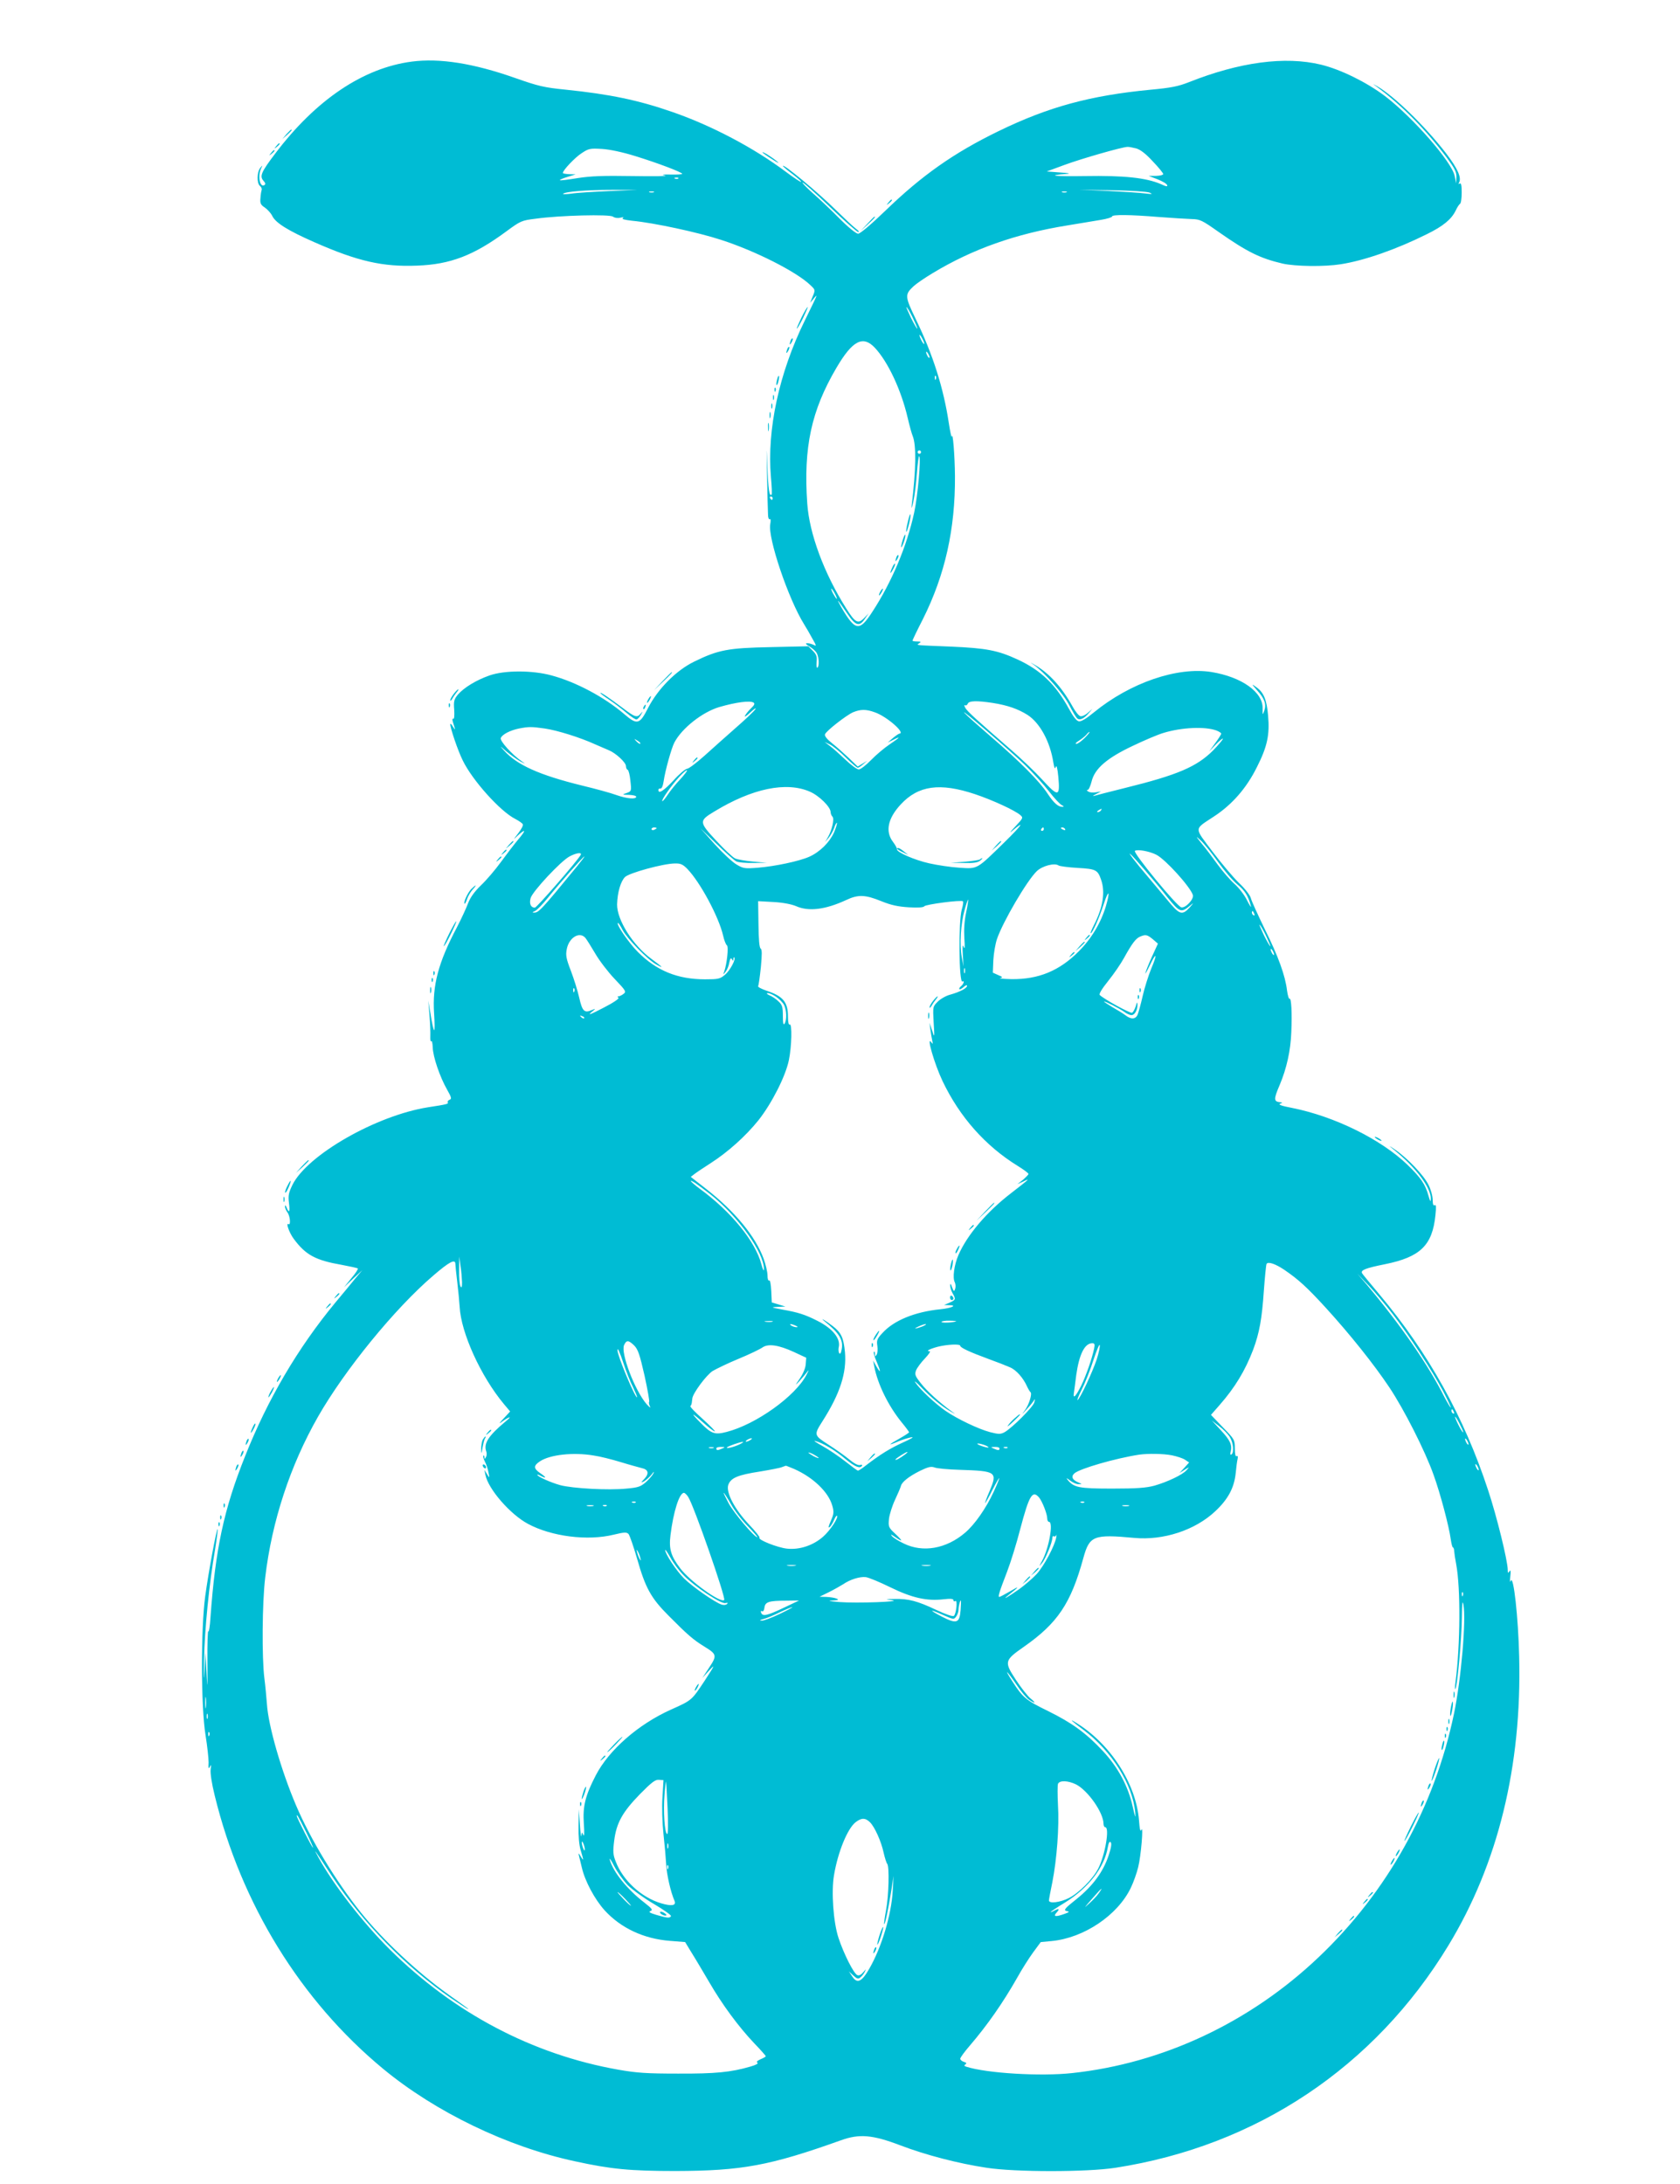 <?xml version="1.0" standalone="no"?>
<!DOCTYPE svg PUBLIC "-//W3C//DTD SVG 20010904//EN"
 "http://www.w3.org/TR/2001/REC-SVG-20010904/DTD/svg10.dtd">
<svg version="1.0" xmlns="http://www.w3.org/2000/svg"
 width="985pt" height="1280pt" viewBox="0 0 985 1280"
 preserveAspectRatio="xMidYMid meet">
<g transform="translate(0,1280) scale(0.1,-0.1)"
fill="#00bcd4" stroke="none">
<path d="M2415 12439 c-286 -37 -564 -225 -802 -540 -82 -108 -92 -132 -68
-159 12 -13 13 -20 5 -25 -27 -16 -40 55 -19 98 10 21 10 21 -5 3 -20 -25 -21
-90 -2 -106 8 -6 13 -17 10 -24 -2 -6 -6 -28 -7 -48 -3 -30 2 -39 25 -54 16
-11 36 -33 44 -49 19 -41 93 -87 248 -155 254 -112 401 -145 601 -137 196 7
333 60 524 201 83 61 89 64 171 74 142 20 437 27 454 12 10 -7 27 -10 43 -6
18 4 23 3 15 -2 -9 -6 10 -11 55 -16 127 -12 387 -68 521 -112 201 -65 438
-185 521 -263 32 -30 32 -30 16 -68 l-15 -38 21 25 c26 32 26 31 -53 -130
-150 -306 -222 -637 -198 -916 5 -54 7 -101 4 -103 -13 -14 -20 28 -25 172 -5
124 -5 113 -2 -48 2 -115 5 -224 6 -242 0 -18 5 -29 10 -26 6 4 7 -8 3 -29
-15 -81 106 -439 199 -588 12 -19 34 -57 48 -83 24 -42 25 -46 8 -37 -11 5
-28 10 -38 10 -13 0 -9 -6 14 -20 17 -10 37 -28 42 -39 13 -23 15 -78 3 -85
-4 -2 -6 13 -4 34 3 32 -1 44 -23 66 l-26 26 -222 -5 c-249 -5 -306 -16 -447
-85 -105 -51 -211 -158 -269 -269 -51 -101 -65 -104 -143 -37 -115 98 -282
187 -424 225 -113 31 -275 31 -364 0 -77 -27 -150 -71 -186 -113 -22 -27 -25
-38 -21 -89 2 -35 0 -56 -6 -52 -5 3 -6 -4 -2 -18 16 -50 16 -53 1 -29 -8 14
-15 21 -16 16 -1 -22 45 -157 73 -213 56 -116 220 -299 308 -343 21 -11 41
-25 44 -31 4 -6 -8 -29 -26 -52 -32 -42 -32 -42 -3 -14 49 44 49 31 1 -25 -24
-29 -70 -89 -102 -133 -32 -44 -84 -105 -116 -135 -39 -38 -62 -71 -75 -105
-10 -27 -39 -90 -65 -140 -109 -206 -145 -341 -134 -505 4 -58 4 -102 0 -98
-4 3 -13 44 -20 90 l-14 83 7 -85 c4 -47 6 -103 5 -124 -1 -22 2 -34 5 -29 4
6 8 -10 9 -35 1 -55 42 -175 85 -250 25 -44 27 -53 14 -58 -9 -3 -13 -10 -11
-15 6 -9 -3 -12 -115 -29 -304 -48 -710 -280 -796 -456 -22 -46 -25 -62 -20
-104 7 -53 1 -65 -14 -27 -5 13 -9 16 -9 6 -1 -8 6 -24 14 -35 16 -21 21 -79
6 -69 -17 10 6 -53 31 -86 70 -95 128 -126 283 -153 48 -9 90 -18 93 -21 3 -3
-14 -29 -38 -57 l-43 -53 53 50 54 50 -38 -45 c-20 -25 -74 -90 -120 -145
-219 -265 -397 -567 -529 -900 -125 -313 -174 -543 -203 -944 -3 -51 -9 -89
-13 -83 -3 6 -6 -74 -5 -176 1 -164 0 -172 -5 -67 l-7 120 -5 -110 c-4 -69 -5
-45 -3 65 4 181 30 447 65 648 10 63 17 117 15 119 -6 6 -54 -253 -73 -394
-26 -189 -25 -653 2 -813 10 -63 18 -135 18 -160 -2 -35 0 -41 8 -25 7 15 8
12 4 -15 -3 -22 6 -83 24 -155 155 -635 504 -1201 986 -1600 307 -254 729
-458 1126 -543 210 -46 323 -57 589 -57 389 1 553 31 970 180 108 39 185 33
350 -30 147 -56 338 -106 505 -131 167 -26 588 -26 755 0 827 128 1519 590
1952 1303 291 479 431 1051 415 1692 -5 228 -33 481 -49 446 -5 -13 -6 -4 -3
25 4 32 2 41 -5 30 -8 -12 -10 -11 -10 8 0 53 -65 317 -115 467 -141 430 -349
804 -639 1150 -51 61 -96 115 -100 122 -10 18 19 30 134 53 208 42 278 111
296 287 5 49 4 64 -4 59 -8 -5 -12 5 -12 31 0 22 -11 62 -25 89 -27 55 -122
155 -195 205 -39 27 -41 27 -10 2 133 -107 221 -225 219 -292 -1 -19 -4 -13
-14 21 -18 66 -44 104 -122 180 -156 150 -427 284 -677 334 -64 12 -84 20 -70
25 13 5 14 8 4 8 -43 3 -44 16 -7 102 41 97 64 202 68 309 5 112 0 202 -10
196 -4 -3 -11 18 -15 48 -10 86 -51 201 -131 361 -40 83 -77 163 -81 180 -4
17 -33 55 -70 90 -34 33 -104 116 -156 185 -108 144 -109 126 9 204 107 70
191 166 252 289 61 120 76 190 66 302 -8 94 -26 137 -69 167 -30 22 -30 21 6
-20 43 -48 54 -80 40 -119 -9 -26 -10 -25 -9 14 3 96 -123 185 -300 214 -201
32 -477 -63 -690 -237 -42 -35 -74 -54 -87 -52 -14 2 -33 26 -58 72 -79 145
-166 228 -303 291 -115 53 -182 66 -390 75 -218 9 -204 7 -185 20 12 8 9 10
-12 10 -16 0 -28 2 -28 5 0 3 27 60 61 126 130 260 190 528 188 839 -1 122
-13 268 -19 230 -1 -8 -9 28 -17 80 -31 206 -93 401 -193 608 -65 135 -66 145
-14 194 16 15 67 50 114 78 232 140 485 230 790 279 69 11 155 26 193 32 37 6
67 15 67 20 0 12 105 11 275 -3 77 -6 164 -11 192 -12 49 -1 61 -7 160 -77
166 -116 241 -153 373 -184 76 -17 246 -19 340 -4 141 22 328 88 505 176 98
48 145 88 170 139 8 18 20 36 25 39 6 3 10 33 10 66 0 43 -3 58 -12 53 -7 -5
-8 -3 -4 5 17 28 -7 83 -76 173 -123 159 -304 335 -403 392 -30 17 -30 17 -5
-1 147 -108 288 -251 412 -416 47 -64 58 -85 57 -115 l-1 -37 -9 43 c-16 82
-245 344 -409 469 -109 82 -260 156 -375 184 -211 51 -478 15 -775 -103 -61
-24 -104 -33 -225 -44 -353 -34 -597 -100 -891 -243 -261 -127 -448 -258 -665
-468 -83 -80 -146 -133 -158 -133 -11 0 -56 36 -108 88 -48 49 -119 116 -158
150 -38 34 -65 62 -59 62 6 0 79 -65 162 -145 83 -80 157 -145 164 -145 7 0 2
8 -12 18 -14 10 -66 59 -117 109 -104 103 -313 277 -313 260 0 -2 25 -24 56
-47 30 -23 54 -44 51 -46 -2 -3 -43 24 -91 60 -187 140 -436 271 -665 350
-198 69 -368 104 -621 130 -130 13 -161 20 -303 70 -242 85 -439 116 -602 95z
m4247 -509 c24 -7 56 -31 97 -76 34 -35 61 -69 61 -74 0 -6 -19 -10 -42 -11
l-43 0 52 -20 c28 -11 54 -26 56 -34 4 -10 -5 -9 -37 6 -86 37 -215 51 -446
47 -180 -3 -233 4 -100 13 19 2 -1 5 -44 8 l-79 6 106 39 c101 37 335 104 367
105 8 1 31 -4 52 -9z m-2937 -45 c133 -41 275 -95 275 -104 0 -3 -30 -5 -67
-4 -50 1 -59 -1 -33 -6 19 -4 -66 -5 -190 -3 -175 3 -247 0 -324 -12 -54 -9
-101 -15 -103 -12 -3 2 17 11 44 19 l48 15 -37 1 c-21 1 -38 4 -38 7 0 16 71
91 110 116 42 28 50 29 120 25 47 -3 121 -19 195 -42z m252 -131 c-3 -3 -12
-4 -19 -1 -8 3 -5 6 6 6 11 1 17 -2 13 -5z m-407 -74 c-91 -4 -190 -10 -220
-15 -30 -4 -52 -4 -49 -1 13 13 137 23 284 23 l150 0 -165 -7z m3170 -9 c21
-9 16 -10 -25 -5 -27 4 -126 10 -220 15 l-170 7 195 -3 c114 -2 205 -8 220
-14z m-2907 2 c-7 -2 -19 -2 -25 0 -7 3 -2 5 12 5 14 0 19 -2 13 -5z m2420 0
c-7 -2 -19 -2 -25 0 -7 3 -2 5 12 5 14 0 19 -2 13 -5z m-902 -734 c16 -34 29
-63 27 -65 -2 -2 -18 26 -36 61 -17 36 -30 65 -27 65 3 0 19 -27 36 -61z m68
-154 c0 -5 -6 1 -14 15 -8 14 -14 30 -14 35 0 6 6 -1 14 -15 8 -14 14 -29 14
-35z m-290 -23 c77 -82 155 -248 193 -412 11 -47 24 -94 29 -105 22 -53 20
-198 -6 -410 -2 -22 2 -11 10 25 8 36 17 111 21 167 4 56 10 101 13 99 12 -8
-8 -233 -29 -330 -43 -198 -132 -409 -246 -583 -75 -116 -100 -112 -181 27
-35 61 -22 47 31 -31 51 -77 74 -85 106 -37 l23 33 -27 -28 c-35 -36 -52 -27
-104 56 -131 207 -217 440 -229 616 -23 329 24 545 171 795 94 160 155 192
225 118z m321 -57 c0 -5 -5 -3 -10 5 -5 8 -10 20 -10 25 0 6 5 3 10 -5 5 -8
10 -19 10 -25z m37 -127 c-3 -8 -6 -5 -6 6 -1 11 2 17 5 13 3 -3 4 -12 1 -19z
m-87 -428 c0 -5 -4 -10 -10 -10 -5 0 -10 5 -10 10 0 6 5 10 10 10 6 0 10 -4
10 -10z m-870 -270 c0 -5 -2 -10 -4 -10 -3 0 -8 5 -11 10 -3 6 -1 10 4 10 6 0
11 -4 11 -10z m365 -560 c9 -16 13 -30 11 -30 -3 0 -12 14 -21 30 -9 17 -13
30 -11 30 3 0 12 -13 21 -30z m-477 -638 c9 -6 5 -15 -14 -33 -14 -13 -30 -33
-36 -44 -6 -11 9 -2 32 20 24 22 36 30 28 17 -8 -12 -60 -61 -114 -108 -54
-48 -137 -121 -183 -163 -47 -42 -93 -77 -103 -77 -10 -1 -46 -31 -79 -68 -56
-60 -89 -82 -89 -56 0 6 5 9 12 8 7 -2 15 15 19 43 9 63 46 195 63 227 44 84
165 179 264 208 97 28 179 39 200 26z m1402 -2 c88 -14 148 -35 204 -70 73
-47 133 -157 152 -280 6 -34 9 -40 14 -25 5 13 10 -8 15 -58 11 -118 0 -120
-94 -17 -43 47 -123 123 -177 170 -204 177 -265 232 -275 252 -6 12 -7 18 -1
14 5 -3 12 1 16 9 6 18 53 19 146 5z m-691 -55 c70 -24 183 -123 144 -125 -5
-1 -21 -12 -38 -26 l-30 -26 33 16 c47 24 39 14 -22 -27 -30 -20 -79 -61 -108
-91 -30 -31 -63 -56 -73 -56 -10 0 -46 26 -79 58 -34 32 -74 68 -91 80 l-30
23 32 -15 c17 -9 59 -43 92 -76 33 -33 65 -60 70 -60 5 0 19 9 32 21 l24 20
-28 -17 -28 -17 -52 50 c-29 27 -73 67 -99 87 -29 23 -45 43 -41 52 7 20 124
111 164 129 44 18 76 19 128 0z m881 -309 c47 -46 110 -115 140 -154 30 -39
64 -75 75 -81 11 -5 14 -10 7 -10 -26 -2 -52 20 -89 76 -49 75 -166 192 -333
335 -74 64 -144 126 -155 139 -35 40 266 -219 355 -305z m-2816 214 c74 -11
206 -52 296 -93 30 -13 67 -29 81 -35 39 -16 99 -71 99 -92 0 -10 4 -20 10
-22 5 -1 13 -31 16 -64 7 -61 6 -62 -22 -72 -28 -10 -28 -10 14 -11 23 -1 42
-5 42 -11 0 -16 -53 -12 -116 10 -32 12 -124 37 -203 56 -248 61 -380 120
-456 205 -28 30 -26 30 16 -7 26 -21 62 -47 80 -57 31 -16 32 -16 9 0 -58 40
-130 120 -124 137 8 21 54 45 107 56 58 11 72 11 151 0z m3939 -12 c15 -6 27
-14 27 -18 0 -5 -16 -30 -36 -57 l-35 -48 40 42 c23 23 41 38 41 33 0 -5 -26
-36 -57 -68 -96 -96 -207 -144 -519 -221 -89 -22 -170 -43 -180 -46 -10 -3 -5
2 11 10 l30 16 -30 -5 c-17 -3 -37 -1 -45 5 -9 5 -10 9 -3 9 6 0 16 22 23 49
18 76 90 138 243 210 67 32 147 66 178 75 108 33 245 39 312 14z m-773 -43
c-19 -19 -41 -35 -49 -35 -9 0 -3 8 14 18 17 11 36 26 44 35 7 10 16 17 19 17
3 0 -9 -16 -28 -35z m-2606 -34 c-2 -3 -12 3 -22 13 -16 17 -16 18 5 5 12 -7
20 -15 17 -18z m234 -209 c-25 -26 -58 -67 -73 -90 -15 -23 -30 -40 -32 -38
-7 7 54 93 101 144 21 23 41 40 44 37 3 -2 -15 -26 -40 -53z m760 -72 c54 -23
122 -90 122 -120 0 -9 5 -21 11 -27 12 -12 -3 -80 -28 -122 l-15 -26 21 25
c11 14 26 40 32 58 6 18 13 31 16 29 2 -3 -5 -28 -17 -56 -26 -58 -83 -115
-146 -143 -59 -26 -201 -56 -301 -64 -76 -6 -85 -5 -125 19 -24 14 -81 67
-128 119 l-83 93 94 -91 c52 -51 104 -97 116 -103 12 -6 57 -10 100 -9 l78 1
-80 7 c-44 4 -92 12 -106 19 -14 7 -64 54 -111 105 -100 108 -101 115 -9 170
222 135 421 176 559 116z m969 -15 c104 -35 234 -95 266 -123 17 -15 15 -18
-30 -66 -26 -28 -37 -41 -23 -30 84 71 65 41 -39 -61 -167 -163 -157 -158
-266 -151 -49 3 -130 15 -178 26 -85 19 -193 66 -188 83 1 5 -9 23 -23 42 -47
61 -31 138 45 220 103 111 229 129 436 60z m738 -95 c-3 -5 -12 -10 -18 -10
-7 0 -6 4 3 10 19 12 23 12 15 0z m-2605 -104 c0 -2 -7 -6 -15 -10 -8 -3 -15
-1 -15 4 0 6 7 10 15 10 8 0 15 -2 15 -4z m2270 -6 c0 -5 -5 -10 -11 -10 -5 0
-7 5 -4 10 3 6 8 10 11 10 2 0 4 -4 4 -10z m125 0 c3 -6 -1 -7 -9 -4 -18 7
-21 14 -7 14 6 0 13 -4 16 -10z m895 -190 c37 -52 89 -113 115 -134 44 -36 63
-67 79 -126 4 -14 -6 1 -22 32 -15 32 -49 75 -75 98 -25 22 -69 73 -98 113
-29 40 -70 95 -93 122 -37 46 -37 48 -7 20 18 -16 64 -73 101 -125z m-360 40
c54 -28 198 -187 214 -236 7 -24 -43 -78 -68 -72 -26 5 -286 322 -272 331 16
10 85 -2 126 -23z m-3376 -2 c-27 -44 -257 -308 -268 -308 -24 0 -34 23 -25
56 11 39 177 217 228 244 41 22 76 26 65 8z m3313 -93 c38 -44 95 -112 126
-152 75 -93 82 -95 137 -49 20 17 19 14 -4 -12 -46 -50 -60 -45 -136 48 -25
30 -76 91 -113 135 -67 78 -126 155 -95 125 9 -8 47 -51 85 -95z m-3334 27
c-210 -256 -225 -272 -252 -271 -12 0 -11 2 5 9 11 4 47 41 79 81 71 88 205
239 211 239 3 0 -17 -26 -43 -58z m646 -14 c76 -78 186 -283 211 -393 6 -27
16 -52 22 -56 11 -7 0 -109 -16 -154 -7 -20 -7 -20 8 -1 9 11 19 35 22 54 5
24 9 30 15 20 7 -11 9 -11 9 1 0 8 2 12 5 9 11 -10 -25 -77 -55 -102 -29 -24
-39 -26 -117 -26 -160 0 -283 50 -393 160 -55 55 -133 170 -116 170 3 0 15
-19 27 -42 25 -48 147 -174 197 -201 48 -27 39 -17 -29 33 -108 79 -202 228
-201 319 2 70 21 136 47 161 26 24 222 78 291 79 34 1 47 -5 73 -31z m2288 5
c108 -6 119 -11 139 -70 25 -71 11 -161 -42 -265 -14 -27 -22 -48 -19 -48 10
0 49 88 76 170 29 90 40 81 13 -11 -29 -97 -84 -190 -159 -265 -113 -114 -236
-165 -395 -163 -47 1 -76 4 -66 6 17 4 15 7 -12 18 l-31 14 3 73 c2 40 12 96
21 123 34 101 177 345 234 399 32 31 105 50 128 33 6 -4 56 -11 110 -14z
m-1150 -195 c59 -24 99 -32 162 -36 53 -3 86 -1 90 6 7 11 218 39 227 29 3 -3
0 -25 -7 -48 -20 -70 -17 -435 4 -422 14 8 7 -15 -8 -27 -9 -7 -13 -15 -10
-18 3 -3 14 3 25 13 11 10 20 13 20 7 0 -14 -42 -36 -99 -52 -24 -6 -57 -25
-73 -41 -29 -29 -29 -29 -24 -121 6 -92 5 -93 -9 -48 l-15 45 5 -40 c3 -22 8
-51 11 -65 4 -20 3 -22 -5 -10 -32 45 17 -125 65 -226 100 -210 251 -381 443
-499 34 -21 61 -41 61 -46 0 -4 -15 -19 -32 -34 l-33 -26 35 16 c43 21 37 16
-70 -67 -144 -110 -260 -247 -311 -365 -25 -58 -35 -133 -21 -159 5 -10 6 -28
2 -39 -6 -17 -8 -16 -18 10 -7 22 -11 24 -11 10 0 -11 6 -31 14 -45 20 -35 19
-39 -17 -55 l-33 -14 28 -1 c53 0 18 -17 -50 -24 -150 -15 -273 -66 -339 -139
-32 -34 -35 -44 -30 -76 3 -20 1 -43 -4 -51 -8 -13 -10 -12 -10 4 0 11 -3 16
-6 13 -4 -4 3 -29 15 -56 26 -62 27 -77 0 -31 l-20 35 7 -35 c20 -103 82 -230
160 -326 24 -29 44 -56 44 -59 0 -3 -25 -19 -55 -36 -30 -17 -55 -32 -55 -34
0 -2 19 4 43 15 23 10 58 21 77 25 23 4 7 -6 -44 -29 -75 -34 -133 -69 -220
-136 -21 -17 -42 -30 -46 -30 -3 0 -37 25 -75 55 -38 30 -98 70 -134 90 -36
20 -55 33 -41 29 43 -11 116 -54 176 -105 57 -47 87 -59 98 -40 4 5 -2 7 -12
4 -12 -3 -35 10 -63 33 -24 20 -79 59 -121 86 -87 56 -87 57 -35 139 102 160
142 283 131 404 -8 84 -22 114 -71 152 -40 31 -82 56 -49 29 87 -70 111 -110
101 -164 -4 -24 -9 -31 -15 -23 -4 7 -5 22 -3 32 14 52 -34 112 -126 158 -71
36 -112 49 -203 65 -69 13 -70 14 -28 16 l45 2 -40 12 -40 12 -3 67 c-2 40 -7
65 -12 62 -6 -4 -10 9 -10 29 0 19 -10 64 -23 99 -48 131 -169 278 -340 411
l-87 68 22 17 c13 10 55 38 94 63 103 66 207 160 281 252 78 99 158 256 178
351 17 81 20 219 5 210 -6 -4 -10 13 -10 45 0 87 -28 121 -128 154 -28 10 -50
21 -47 26 3 4 10 54 16 111 7 75 7 104 -1 109 -8 5 -12 54 -13 143 l-2 135 90
-5 c56 -3 106 -13 132 -24 74 -33 172 -21 295 36 70 33 111 31 205 -7z m497
-69 c-10 -48 -13 -100 -10 -149 4 -52 3 -67 -4 -50 -6 18 -8 5 -5 -45 l4 -70
-10 55 c-14 71 -6 198 17 278 9 34 19 61 20 59 2 -2 -3 -37 -12 -78z m1690 -5
c3 -8 2 -12 -4 -9 -6 3 -10 10 -10 16 0 14 7 11 14 -7z m67 -125 c16 -34 29
-63 27 -65 -2 -2 -18 26 -36 61 -17 36 -30 65 -27 65 3 0 19 -27 36 -61z
m-3989 -16 c8 -10 34 -51 58 -92 23 -40 74 -107 113 -148 68 -71 70 -76 52
-89 -10 -8 -24 -14 -29 -14 -7 0 -7 -3 0 -8 7 -4 -29 -29 -90 -60 -69 -36 -91
-45 -71 -27 30 25 30 25 3 14 -42 -18 -54 -6 -72 73 -9 40 -31 111 -49 158
-28 72 -31 92 -24 127 13 68 75 105 109 66z m3327 -8 l30 -26 -34 -74 c-18
-40 -36 -84 -39 -97 -4 -13 7 6 24 41 40 85 48 73 10 -16 -16 -39 -39 -111
-50 -159 -11 -49 -25 -99 -30 -111 -12 -28 -39 -29 -71 -4 -13 10 -49 32 -79
49 -30 18 -51 32 -47 32 11 0 87 -39 119 -61 14 -11 33 -19 42 -19 19 0 36 31
35 62 -1 18 -3 16 -10 -10 -6 -18 -15 -35 -22 -38 -12 -4 -166 81 -189 104 -6
6 13 37 50 83 33 41 74 101 92 134 48 87 70 115 94 125 33 14 42 12 75 -15z
m711 -90 c0 -5 -5 -3 -10 5 -5 8 -10 20 -10 25 0 6 5 3 10 -5 5 -8 10 -19 10
-25z m-1813 -107 c-3 -7 -5 -2 -5 12 0 14 2 19 5 13 2 -7 2 -19 0 -25z m-2290
-110 c-3 -8 -6 -5 -6 6 -1 11 2 17 5 13 3 -3 4 -12 1 -19z m1184 -31 c18 -12
39 -34 46 -47 15 -30 17 -89 3 -110 -7 -11 -10 3 -10 46 0 52 -4 64 -25 84
-14 14 -38 30 -53 36 -16 7 -20 13 -11 13 9 1 31 -9 50 -22z m-1126 -125 c-3
-3 -11 0 -18 7 -9 10 -8 11 6 5 10 -3 15 -9 12 -12z m741 -1033 c161 -128 315
-342 313 -439 0 -14 -7 -1 -15 30 -36 135 -177 308 -362 443 -55 41 -71 62
-24 32 15 -10 54 -40 88 -66z m-1457 -514 c0 -29 -2 -36 -9 -25 -5 8 -9 51 -8
95 l1 80 7 -55 c5 -30 8 -73 9 -95z m-39 106 c0 -9 5 -56 11 -106 6 -49 12
-115 14 -145 8 -152 124 -407 259 -569 l37 -44 -38 -41 c-21 -22 -29 -33 -18
-25 11 9 31 22 45 29 15 7 10 -1 -15 -21 -101 -84 -131 -130 -114 -176 4 -11
3 -26 -2 -34 -7 -12 -9 -12 -9 0 0 8 -3 12 -6 9 -3 -4 1 -19 9 -35 8 -15 18
-44 21 -63 7 -35 7 -35 -9 -10 l-15 25 6 -30 c17 -83 145 -231 250 -287 138
-74 349 -101 503 -63 62 15 75 15 86 4 7 -8 29 -72 50 -144 49 -172 81 -231
185 -335 112 -113 145 -141 208 -180 75 -46 77 -53 30 -124 l-40 -61 41 45
c36 39 32 30 -28 -62 -76 -115 -75 -114 -196 -168 -192 -86 -365 -237 -442
-386 -61 -118 -77 -180 -70 -283 4 -54 3 -79 -3 -66 -8 19 -9 18 -11 -5 -2
-14 -6 16 -9 65 l-6 90 -2 -96 c-1 -61 3 -113 13 -145 18 -61 18 -66 -1 -34
-11 19 -14 20 -10 5 3 -11 10 -42 17 -70 18 -80 76 -188 134 -252 95 -104 229
-167 383 -179 l89 -7 37 -61 c21 -33 67 -111 103 -172 77 -133 173 -263 265
-360 38 -39 68 -74 68 -76 0 -3 -14 -11 -31 -18 -20 -9 -26 -16 -18 -20 7 -5
-10 -14 -42 -23 -113 -33 -204 -42 -424 -41 -183 0 -242 4 -350 23 -503 89
-964 332 -1341 706 -158 157 -332 382 -418 540 -31 57 -29 55 80 -111 184
-277 432 -531 699 -716 44 -30 87 -58 95 -62 16 -7 5 1 -110 83 -180 128 -385
320 -514 481 -147 184 -296 430 -381 630 -86 202 -162 465 -170 592 -3 38 -9
107 -15 152 -15 120 -13 442 5 590 39 329 146 656 310 943 156 273 450 634
676 827 94 81 129 99 129 67z m4859 -33 c85 -58 134 -103 244 -223 144 -158
282 -331 373 -467 86 -129 209 -371 259 -512 39 -107 91 -303 101 -379 4 -26
9 -47 13 -47 3 0 7 -10 7 -22 1 -13 6 -48 12 -78 26 -140 24 -471 -4 -686 -4
-27 -4 -47 -1 -44 11 10 37 296 38 417 1 87 3 107 9 78 17 -88 -13 -436 -55
-639 -114 -547 -390 -1045 -794 -1428 -402 -382 -913 -622 -1446 -679 -184
-20 -499 -1 -618 37 -14 4 -16 8 -7 14 9 6 7 10 -9 15 -11 3 -21 12 -21 18 0
7 25 41 56 77 102 119 194 250 279 400 26 47 68 113 92 146 l45 61 64 6 c189
18 387 151 464 312 16 33 35 87 43 120 17 66 32 252 19 220 -6 -14 -10 2 -14
56 -17 215 -169 451 -373 574 -40 25 -23 8 47 -44 167 -125 289 -321 304 -485
3 -39 0 -30 -15 35 -26 119 -86 231 -175 326 -98 105 -181 165 -321 234 -127
62 -149 79 -208 172 -54 83 -37 70 22 -16 27 -41 61 -81 75 -90 38 -25 42 -20
7 9 -17 14 -55 63 -86 110 -68 104 -66 112 47 191 199 139 277 255 350 522 36
130 60 139 298 117 171 -16 357 45 475 156 75 70 111 137 120 223 3 33 8 71
11 83 3 15 1 21 -6 17 -6 -4 -10 12 -10 45 0 51 -2 54 -70 124 l-70 73 50 57
c92 105 150 202 197 324 37 99 52 183 63 346 6 81 13 153 16 158 9 15 52 0
103 -34z m635 -258 c98 -127 232 -333 296 -452 28 -54 49 -98 46 -98 -3 0 -19
27 -36 59 -96 191 -256 423 -458 663 l-54 63 67 -70 c36 -38 99 -113 139 -165z
m-3636 -47 c-10 -2 -28 -2 -40 0 -13 2 -5 4 17 4 22 1 32 -1 23 -4z m1077 2
c-23 -8 -85 -10 -85 -3 0 4 21 8 48 7 26 0 43 -2 37 -4z m-940 -25 c13 -6 15
-9 5 -9 -8 0 -22 4 -30 9 -18 12 -2 12 25 0z m755 1 c-8 -5 -26 -11 -40 -15
-21 -5 -20 -3 5 9 32 15 60 20 35 6z m-1701 -118 c22 -23 32 -53 60 -176 18
-82 30 -151 27 -154 -3 -3 -1 -15 5 -27 6 -11 -3 -5 -20 14 -69 80 -153 300
-132 346 14 31 26 30 60 -3z m2696 -17 c-12 -58 -48 -161 -76 -218 -31 -62
-48 -80 -43 -45 2 12 8 60 14 107 17 121 49 187 94 187 14 0 16 -6 11 -31z
m15 -64 c-25 -75 -97 -229 -112 -238 -5 -3 6 25 25 63 19 37 50 115 68 172 19
57 35 96 37 87 2 -9 -6 -47 -18 -84z m-1774 43 l71 -33 -3 -38 c-1 -22 -16
-57 -34 -83 -30 -44 -30 -45 -3 -16 15 17 36 41 46 55 11 15 9 8 -5 -19 -65
-125 -296 -290 -468 -334 -69 -18 -90 -11 -153 54 -63 63 -53 63 18 -1 30 -27
60 -50 66 -50 5 0 -26 32 -70 72 -45 40 -78 74 -73 77 4 3 7 12 8 19 1 6 2 18
3 25 3 31 83 138 119 161 22 13 90 46 153 72 63 26 125 56 139 66 34 24 95 15
186 -27z m974 37 c0 -11 56 -37 165 -77 50 -18 106 -40 126 -49 37 -15 79 -63
101 -113 7 -15 16 -30 20 -33 11 -9 -9 -74 -33 -106 -20 -28 -20 -28 7 2 16
17 35 39 42 50 11 17 12 17 6 -6 -6 -26 -130 -150 -175 -175 -23 -12 -34 -12
-85 1 -67 18 -190 76 -261 125 -59 41 -148 124 -175 164 -12 16 4 5 33 -26 56
-59 123 -114 174 -143 30 -17 30 -17 5 1 -71 52 -145 119 -180 164 -35 44 -38
53 -29 77 6 15 29 46 52 70 22 23 35 42 27 42 -24 0 -1 13 47 26 55 14 133 18
133 6z m-1974 -104 c15 -46 40 -109 56 -140 15 -32 26 -58 23 -58 -13 0 -115
244 -115 276 0 19 13 -9 36 -78z m4868 -284 c3 -8 2 -12 -4 -9 -6 3 -10 10
-10 16 0 14 7 11 14 -7z m55 -119 c0 -5 -11 10 -24 35 -13 25 -24 50 -24 55 0
6 11 -10 24 -35 13 -25 24 -49 24 -55z m-1368 -29 c21 -34 25 -91 9 -101 -7
-4 -9 2 -4 18 9 39 -4 66 -60 126 l-51 55 44 -34 c24 -18 52 -47 62 -64z
m-2811 -16 c-8 -5 -19 -10 -25 -10 -5 0 -3 5 5 10 8 5 20 10 25 10 6 0 3 -5
-5 -10z m4210 -25 c0 -5 -5 -3 -10 5 -5 8 -10 20 -10 25 0 6 5 3 10 -5 5 -8
10 -19 10 -25z m-4270 1 c-31 -16 -88 -31 -77 -19 9 8 73 30 92 32 6 0 -1 -6
-15 -13z m1454 -17 c6 -5 -4 -5 -24 1 -18 5 -35 12 -39 16 -9 10 53 -6 63 -17z
m-1611 -6 c-7 -2 -19 -2 -25 0 -7 3 -2 5 12 5 14 0 19 -2 13 -5z m52 -3 c-27
-12 -35 -12 -35 0 0 6 12 10 28 9 24 0 25 -1 7 -9z m1625 0 c0 -12 -8 -12 -35
0 -18 8 -17 9 8 9 15 1 27 -3 27 -9z m47 4 c-3 -3 -12 -4 -19 -1 -8 3 -5 6 6
6 11 1 17 -2 13 -5z m-1107 -60 c0 -2 -13 2 -30 11 -16 9 -30 18 -30 21 0 2
14 -2 30 -11 17 -9 30 -18 30 -21z m505 20 c-28 -21 -55 -36 -55 -29 0 6 62
45 70 45 3 -1 -4 -8 -15 -16z m-1825 -5 c36 -5 108 -23 160 -39 52 -16 108
-31 123 -35 38 -8 44 -31 16 -62 -23 -24 -23 -25 -2 -15 11 7 31 24 43 39 13
18 17 21 11 7 -6 -12 -26 -35 -45 -52 -30 -26 -45 -31 -112 -37 -108 -11 -317
1 -389 20 -58 16 -135 51 -135 61 0 2 9 0 19 -6 37 -19 36 -10 -1 15 -41 28
-41 44 -2 70 59 39 195 54 314 34z m3391 1 c29 -6 64 -17 77 -26 l24 -16 -28
-31 -29 -31 30 19 c30 18 30 18 12 -2 -23 -27 -112 -69 -189 -91 -49 -13 -103
-17 -248 -17 -195 0 -224 6 -261 52 -10 12 -5 11 15 -5 16 -12 38 -22 50 -21
21 0 21 0 1 9 -38 15 -47 35 -26 54 31 28 243 89 381 110 52 7 139 6 191 -4z
m1799 -85 c0 -5 -5 -3 -10 5 -5 8 -10 20 -10 25 0 6 5 3 10 -5 5 -8 10 -19 10
-25z m-4016 6 c112 -49 204 -136 226 -217 10 -36 9 -48 -9 -89 -14 -31 -16
-43 -7 -36 8 6 19 25 26 42 7 16 15 28 17 25 11 -10 -40 -87 -81 -123 -58 -51
-138 -78 -212 -70 -55 6 -172 52 -161 64 4 3 -24 38 -61 77 -85 90 -137 189
-122 233 15 41 56 58 186 78 60 10 118 21 129 26 11 4 21 8 22 8 1 1 22 -8 47
-18z m973 -6 c216 -7 222 -12 175 -125 -17 -38 -28 -70 -26 -70 2 0 22 35 43
78 50 96 53 89 6 -14 -43 -93 -110 -190 -167 -238 -110 -94 -247 -118 -359
-63 -32 15 -63 35 -70 44 -10 12 -4 10 18 -5 47 -33 49 -26 2 18 -40 37 -41
42 -37 87 3 26 19 77 36 113 17 36 32 72 34 80 5 23 46 56 112 89 48 23 64 27
85 20 13 -6 80 -12 148 -14z m-1592 -159 c33 -50 222 -592 211 -604 -20 -20
-201 110 -258 186 -54 71 -67 113 -57 193 17 139 52 249 79 249 5 0 17 -11 25
-24z m251 -43 c21 -38 66 -96 100 -130 34 -35 58 -63 54 -63 -17 0 -137 141
-168 199 -18 34 -31 61 -29 61 3 0 22 -30 43 -67z m1806 40 c19 -23 48 -97 48
-123 0 -11 5 -20 10 -20 28 0 0 -156 -41 -230 -19 -35 -19 -35 0 -12 21 24 61
122 61 148 0 8 4 13 9 9 5 -3 11 0 14 7 2 7 2 2 0 -12 -8 -49 -72 -169 -115
-216 -23 -25 -70 -65 -103 -89 -67 -47 -105 -68 -63 -35 65 51 69 58 14 25
-33 -19 -63 -35 -67 -35 -9 0 -1 27 46 149 20 52 55 164 77 250 52 196 71 229
110 184z m-2365 -29 c-3 -3 -12 -4 -19 -1 -8 3 -5 6 6 6 11 1 17 -2 13 -5z
m2630 0 c-3 -3 -12 -4 -19 -1 -8 3 -5 6 6 6 11 1 17 -2 13 -5z m-2879 -21
c-10 -2 -26 -2 -35 0 -10 3 -2 5 17 5 19 0 27 -2 18 -5z m79 1 c-3 -3 -12 -4
-19 -1 -8 3 -5 6 6 6 11 1 17 -2 13 -5z m3061 -1 c-10 -2 -26 -2 -35 0 -10 3
-2 5 17 5 19 0 27 -2 18 -5z m-2864 -303 c5 -17 4 -20 -2 -10 -5 8 -13 26 -16
40 -5 17 -4 20 2 10 5 -8 13 -26 16 -40z m254 -103 c65 -67 220 -170 245 -163
14 3 17 2 9 -6 -5 -5 -19 -7 -31 -3 -38 12 -172 105 -221 154 -45 45 -110 143
-110 166 0 6 14 -15 31 -45 16 -30 51 -77 77 -103z m655 56 c-13 -2 -33 -2
-45 0 -13 2 -3 4 22 4 25 0 35 -2 23 -4z m790 0 c-13 -2 -33 -2 -45 0 -13 2
-3 4 22 4 25 0 35 -2 23 -4z m-232 -127 c127 -62 213 -81 310 -70 43 5 59 3
59 -5 0 -7 5 -9 12 -5 13 8 5 -73 -9 -87 -6 -6 -48 9 -104 35 -110 52 -162 66
-244 64 -59 -1 -59 -1 -15 -7 68 -9 -206 -19 -310 -11 -58 5 -71 7 -40 9 35 2
41 4 25 11 -11 5 -38 9 -60 10 l-40 1 55 27 c30 15 67 36 83 46 42 29 99 46
133 42 17 -2 82 -29 145 -60z m3356 -48 c-3 -8 -6 -5 -6 6 -1 11 2 17 5 13 3
-3 4 -12 1 -19z m-3987 -74 c-95 -45 -120 -50 -128 -25 -3 8 0 11 6 7 6 -4 12
5 14 21 4 34 26 41 128 41 l75 1 -95 -45z m1042 -12 c-6 -76 -23 -82 -109 -38
-81 42 -75 47 9 9 59 -26 61 -26 74 -8 8 10 14 29 14 41 0 21 10 58 14 52 1
-2 0 -27 -2 -56z m-1061 -22 c-46 -22 -93 -40 -105 -39 -15 1 -13 3 9 9 17 4
59 21 95 39 36 17 70 31 75 31 6 0 -28 -18 -74 -40z m-3364 -547 c-2 -16 -4
-3 -4 27 0 30 2 43 4 28 2 -16 2 -40 0 -55z m10 -65 c-3 -7 -5 -2 -5 12 0 14
2 19 5 13 2 -7 2 -19 0 -25z m10 -100 c-3 -8 -6 -5 -6 6 -1 11 2 17 5 13 3 -3
4 -12 1 -19z m2657 -363 c-4 -56 -1 -151 6 -215 7 -63 14 -144 16 -180 3 -57
26 -160 49 -212 11 -27 -17 -32 -78 -14 -116 34 -225 134 -267 245 -16 40 -17
59 -9 122 13 104 48 167 150 272 69 70 91 87 112 85 l27 -2 -6 -101z m30 -62
c4 -93 3 -153 -2 -153 -15 0 -24 139 -16 229 3 45 8 80 9 79 1 -2 5 -72 9
-155z m2395 138 c70 -36 161 -166 161 -231 0 -11 5 -20 10 -20 27 0 0 -162
-41 -242 -31 -61 -114 -144 -172 -173 -52 -26 -117 -34 -117 -14 0 6 9 54 20
107 26 132 41 324 33 453 -3 59 -3 114 0 123 9 22 59 20 106 -3z m-4515 -278
c25 -51 44 -93 41 -93 -5 0 -95 176 -95 186 0 13 7 1 54 -93z m3307 56 c28
-28 66 -113 80 -179 7 -30 16 -59 21 -65 13 -15 9 -187 -7 -271 -8 -43 -13
-79 -11 -82 5 -5 24 87 42 198 l13 85 -5 -89 c-8 -140 -65 -329 -136 -453 -46
-81 -73 -93 -103 -45 l-18 27 26 -24 c22 -20 29 -22 42 -11 9 7 21 23 26 34 8
17 7 16 -9 -3 -12 -15 -25 -22 -35 -18 -21 8 -80 125 -111 219 -30 91 -43 272
-26 368 23 136 79 272 126 309 34 27 58 27 85 0z m-1672 -159 c0 -9 -4 -8 -9
5 -5 11 -9 27 -9 35 0 9 4 8 9 -5 5 -11 9 -27 9 -35z m3071 -35 c-32 -97 -93
-179 -187 -255 -71 -56 -78 -66 -60 -71 20 -4 18 -6 -12 -17 -53 -19 -68 -16
-46 8 20 22 14 26 -16 10 -10 -6 -19 -9 -19 -7 0 2 37 27 83 55 138 85 232
206 252 324 5 27 10 37 17 30 7 -7 3 -32 -12 -77z m-2583 43 c-3 -7 -5 -2 -5
12 0 14 2 19 5 13 2 -7 2 -19 0 -25z m-235 -219 c28 -27 97 -77 154 -110 57
-34 101 -65 98 -70 -7 -13 -23 -11 -85 7 -40 12 -49 18 -35 23 15 6 9 14 -37
50 -100 77 -183 180 -202 251 -3 14 8 -3 26 -38 18 -34 54 -85 81 -113z m235
99 c-3 -8 -6 -5 -6 6 -1 11 2 17 5 13 3 -3 4 -12 1 -19z m2525 -145 c-11 -16
-35 -41 -54 -58 -37 -34 -36 -32 24 36 48 55 59 63 30 22z m-2777 -33 c21 -22
37 -40 34 -40 -3 0 -23 18 -44 40 -21 22 -37 40 -34 40 3 0 23 -18 44 -40z"/>
<path d="M5322 9738 c-7 -28 -11 -53 -8 -55 2 -2 9 19 16 47 7 28 10 53 8 55
-3 3 -10 -18 -16 -47z"/>
<path d="M5292 9633 c-6 -20 -10 -39 -8 -41 2 -2 9 13 16 33 7 20 10 38 8 41
-3 2 -10 -13 -16 -33z"/>
<path d="M5256 9535 c-9 -26 -7 -32 5 -12 6 10 9 21 6 23 -2 3 -7 -2 -11 -11z"/>
<path d="M5232 9475 c-17 -37 -14 -45 4 -12 9 16 14 31 11 33 -2 2 -9 -7 -15
-21z"/>
<path d="M5160 9330 c-6 -11 -8 -20 -6 -20 3 0 10 9 16 20 6 11 8 20 6 20 -3
0 -10 -9 -16 -20z"/>
<path d="M4069 8343 c-13 -16 -12 -17 4 -4 16 13 21 21 13 21 -2 0 -10 -8 -17
-17z"/>
<path d="M5839 7843 l-24 -28 28 24 c15 14 27 26 27 28 0 8 -8 1 -31 -24z"/>
<path d="M5260 7825 c0 -2 15 -12 33 -20 l32 -16 -25 20 c-24 20 -40 26 -40
16z"/>
<path d="M5746 7763 c-4 -4 -44 -10 -89 -14 l-82 -6 76 -1 c53 -2 81 2 95 13
10 8 16 15 13 15 -3 0 -9 -3 -13 -7z"/>
<path d="M6369 7303 c-13 -16 -12 -17 4 -4 16 13 21 21 13 21 -2 0 -10 -8 -17
-17z"/>
<path d="M6329 7253 l-24 -28 28 24 c15 14 27 26 27 28 0 8 -8 1 -31 -24z"/>
<path d="M6279 7203 c-13 -16 -12 -17 4 -4 9 7 17 15 17 17 0 8 -8 3 -21 -13z"/>
<path d="M5471 6934 c-12 -15 -21 -32 -21 -38 0 -6 6 -2 12 9 6 11 18 28 26
38 8 9 12 17 9 17 -3 0 -15 -12 -26 -26z"/>
<path d="M5442 6845 c0 -16 2 -22 5 -12 2 9 2 23 0 30 -3 6 -5 -1 -5 -18z"/>
<path d="M5775 5698 l-50 -53 53 50 c48 46 57 55 49 55 -1 0 -25 -24 -52 -52z"/>
<path d="M5689 5603 c-13 -16 -12 -17 4 -4 16 13 21 21 13 21 -2 0 -10 -8 -17
-17z"/>
<path d="M5610 5479 c-7 -11 -10 -23 -7 -25 2 -2 9 7 15 21 14 30 7 33 -8 4z"/>
<path d="M5575 5390 c-4 -17 -5 -34 -2 -36 2 -3 7 10 11 27 3 18 4 34 2 36 -2
3 -7 -10 -11 -27z"/>
<path d="M5570 5196 c0 -9 5 -16 10 -16 6 0 10 4 10 9 0 6 -4 13 -10 16 -5 3
-10 -1 -10 -9z"/>
<path d="M5134 4975 c-9 -14 -15 -27 -13 -30 3 -2 12 10 21 26 21 36 15 39 -8
4z"/>
<path d="M5111 4914 c0 -11 3 -14 6 -6 3 7 2 16 -1 19 -3 4 -6 -2 -5 -13z"/>
<path d="M5104 4258 l-19 -23 23 19 c12 11 22 21 22 23 0 8 -8 2 -26 -19z"/>
<path d="M6681 6994 c0 -11 3 -14 6 -6 3 7 2 16 -1 19 -3 4 -6 -2 -5 -13z"/>
<path d="M6671 6954 c0 -11 3 -14 6 -6 3 7 2 16 -1 19 -3 4 -6 -2 -5 -13z"/>
<path d="M2859 4403 c-13 -16 -12 -17 4 -4 9 7 17 15 17 17 0 8 -8 3 -21 -13z"/>
<path d="M2830 4361 c-5 -11 -9 -35 -9 -53 1 -32 2 -32 8 7 4 22 10 46 14 53
5 6 6 12 3 12 -3 0 -10 -9 -16 -19z"/>
<path d="M2830 4211 c0 -5 5 -13 10 -16 6 -3 10 -2 10 4 0 5 -4 13 -10 16 -5
3 -10 2 -10 -4z"/>
<path d="M4080 2910 c-6 -11 -8 -20 -6 -20 3 0 10 9 16 20 6 11 8 20 6 20 -3
0 -10 -9 -16 -20z"/>
<path d="M3600 2575 c-24 -25 -42 -45 -39 -45 3 0 25 20 49 45 24 25 42 45 39
45 -3 0 -25 -20 -49 -45z"/>
<path d="M3529 2493 c-13 -16 -12 -17 4 -4 16 13 21 21 13 21 -2 0 -10 -8 -17
-17z"/>
<path d="M3421 2299 c-6 -18 -11 -37 -10 -43 0 -6 7 7 15 28 8 22 12 41 10 43
-2 2 -9 -10 -15 -28z"/>
<path d="M3401 2224 c0 -11 3 -14 6 -6 3 7 2 16 -1 19 -3 4 -6 -2 -5 -13z"/>
<path d="M8522 2865 c0 -16 2 -22 5 -12 2 9 2 23 0 30 -3 6 -5 -1 -5 -18z"/>
<path d="M8506 2789 c-4 -23 -5 -44 -2 -46 2 -2 7 14 11 37 4 23 5 43 2 46 -2
3 -7 -14 -11 -37z"/>
<path d="M8492 2710 c0 -14 2 -19 5 -12 2 6 2 18 0 25 -3 6 -5 1 -5 -13z"/>
<path d="M8481 2664 c0 -11 3 -14 6 -6 3 7 2 16 -1 19 -3 4 -6 -2 -5 -13z"/>
<path d="M8471 2624 c0 -11 3 -14 6 -6 3 7 2 16 -1 19 -3 4 -6 -2 -5 -13z"/>
<path d="M8456 2574 c-4 -14 -5 -28 -3 -31 3 -2 8 8 11 23 4 14 5 28 3 31 -3
2 -8 -8 -11 -23z"/>
<path d="M8412 2433 c-12 -37 -20 -69 -18 -71 2 -2 14 27 26 63 12 36 20 68
18 70 -2 3 -14 -26 -26 -62z"/>
<path d="M8376 2335 c-9 -26 -7 -32 5 -12 6 10 9 21 6 23 -2 3 -7 -2 -11 -11z"/>
<path d="M8336 2235 c-9 -26 -7 -32 5 -12 6 10 9 21 6 23 -2 3 -7 -2 -11 -11z"/>
<path d="M8272 2095 c-23 -47 -40 -85 -37 -85 7 0 87 161 83 166 -2 2 -23 -35
-46 -81z"/>
<path d="M8190 1940 c-6 -11 -8 -20 -6 -20 3 0 10 9 16 20 6 11 8 20 6 20 -3
0 -10 -9 -16 -20z"/>
<path d="M8160 1890 c-6 -11 -8 -20 -6 -20 3 0 10 9 16 20 6 11 8 20 6 20 -3
0 -10 -9 -16 -20z"/>
<path d="M8029 1693 c-13 -16 -12 -17 4 -4 16 13 21 21 13 21 -2 0 -10 -8 -17
-17z"/>
<path d="M7999 1653 c-13 -16 -12 -17 4 -4 16 13 21 21 13 21 -2 0 -10 -8 -17
-17z"/>
<path d="M7919 1553 c-13 -16 -12 -17 4 -4 16 13 21 21 13 21 -2 0 -10 -8 -17
-17z"/>
<path d="M7844 1468 l-19 -23 23 19 c21 18 27 26 19 26 -2 0 -12 -10 -23 -22z"/>
<path d="M5949 4487 c-14 -12 -32 -31 -39 -42 -8 -11 5 -2 28 20 38 36 47 45
40 45 -2 0 -15 -10 -29 -23z"/>
<path d="M6064 3588 l-19 -23 23 19 c12 11 22 21 22 23 0 8 -8 2 -26 -19z"/>
<path d="M6014 3538 l-19 -23 23 19 c12 11 22 21 22 23 0 8 -8 2 -26 -19z"/>
<path d="M5157 1458 c-9 -29 -15 -54 -13 -56 2 -2 12 20 21 48 9 28 15 53 13
55 -2 3 -12 -19 -21 -47z"/>
<path d="M5126 1375 c-9 -26 -7 -32 5 -12 6 10 9 21 6 23 -2 3 -7 -2 -11 -11z"/>
<path d="M3870 1591 c0 -10 30 -24 37 -17 3 2 -5 9 -16 16 -12 6 -21 7 -21 1z"/>
<path d="M1679 12013 l-24 -28 28 24 c25 23 32 31 24 31 -2 0 -14 -12 -28 -27z"/>
<path d="M1619 11943 c-13 -16 -12 -17 4 -4 16 13 21 21 13 21 -2 0 -10 -8
-17 -17z"/>
<path d="M1589 11903 c-13 -16 -12 -17 4 -4 16 13 21 21 13 21 -2 0 -10 -8
-17 -17z"/>
<path d="M4470 11907 c0 -2 26 -21 58 -41 31 -20 45 -27 30 -14 -30 26 -88 62
-88 55z"/>
<path d="M5209 11613 c-13 -16 -12 -17 4 -4 16 13 21 21 13 21 -2 0 -10 -8
-17 -17z"/>
<path d="M5085 11488 l-40 -43 43 40 c39 36 47 45 39 45 -2 0 -21 -19 -42 -42z"/>
<path d="M4699 10939 c-16 -34 -29 -63 -27 -65 2 -2 18 26 36 61 17 36 30 65
27 65 -3 0 -19 -27 -36 -61z"/>
<path d="M4636 10805 c-9 -26 -7 -32 5 -12 6 10 9 21 6 23 -2 3 -7 -2 -11 -11z"/>
<path d="M4616 10755 c-9 -26 -7 -32 5 -12 6 10 9 21 6 23 -2 3 -7 -2 -11 -11z"/>
<path d="M4556 10574 c-4 -14 -5 -28 -3 -31 3 -2 8 8 11 23 4 14 5 28 3 31 -3
2 -8 -8 -11 -23z"/>
<path d="M4541 10514 c0 -11 3 -14 6 -6 3 7 2 16 -1 19 -3 4 -6 -2 -5 -13z"/>
<path d="M4532 10470 c0 -14 2 -19 5 -12 2 6 2 18 0 25 -3 6 -5 1 -5 -13z"/>
<path d="M4522 10420 c0 -14 2 -19 5 -12 2 6 2 18 0 25 -3 6 -5 1 -5 -13z"/>
<path d="M4512 10365 c0 -16 2 -22 5 -12 2 9 2 23 0 30 -3 6 -5 -1 -5 -18z"/>
<path d="M4503 10295 c0 -22 2 -30 4 -17 2 12 2 30 0 40 -3 9 -5 -1 -4 -23z"/>
<path d="M6060 8904 c63 -44 177 -173 209 -237 19 -37 40 -72 47 -78 15 -13
41 -1 69 33 l20 23 -27 -23 c-14 -13 -34 -22 -43 -20 -9 1 -31 28 -47 58 -63
113 -137 195 -223 244 -29 17 -29 17 -5 0z"/>
<path d="M3885 8808 l-50 -53 53 50 c48 46 57 55 49 55 -1 0 -25 -24 -52 -52z"/>
<path d="M2661 8734 c-12 -15 -21 -32 -21 -38 0 -6 6 -2 12 9 6 11 18 28 26
38 8 9 12 17 9 17 -3 0 -15 -12 -26 -26z"/>
<path d="M3520 8738 c0 -3 24 -21 53 -40 29 -20 74 -54 101 -77 27 -23 53 -40
59 -38 6 2 17 14 25 28 12 21 12 22 -1 7 -22 -27 -33 -23 -111 36 -79 59 -126
91 -126 84z"/>
<path d="M3800 8700 c-6 -11 -8 -20 -6 -20 3 0 10 9 16 20 6 11 8 20 6 20 -3
0 -10 -9 -16 -20z"/>
<path d="M2631 8664 c0 -11 3 -14 6 -6 3 7 2 16 -1 19 -3 4 -6 -2 -5 -13z"/>
<path d="M3775 8659 c-4 -6 -5 -12 -2 -15 2 -3 7 2 10 11 7 17 1 20 -8 4z"/>
<path d="M2984 7848 l-19 -23 23 19 c21 18 27 26 19 26 -2 0 -12 -10 -23 -22z"/>
<path d="M2949 7803 c-13 -16 -12 -17 4 -4 9 7 17 15 17 17 0 8 -8 3 -21 -13z"/>
<path d="M2919 7763 c-13 -16 -12 -17 4 -4 9 7 17 15 17 17 0 8 -8 3 -21 -13z"/>
<path d="M2762 7588 c-21 -23 -46 -77 -38 -85 2 -2 9 11 15 29 6 17 21 42 33
55 12 13 19 23 16 23 -2 0 -14 -10 -26 -22z"/>
<path d="M2634 7329 c-19 -39 -34 -73 -32 -75 2 -2 21 30 41 71 20 41 35 75
32 75 -3 0 -21 -32 -41 -71z"/>
<path d="M2541 7094 c0 -11 3 -14 6 -6 3 7 2 16 -1 19 -3 4 -6 -2 -5 -13z"/>
<path d="M2531 7054 c0 -11 3 -14 6 -6 3 7 2 16 -1 19 -3 4 -6 -2 -5 -13z"/>
<path d="M2522 6995 c0 -16 2 -22 5 -12 2 9 2 23 0 30 -3 6 -5 -1 -5 -18z"/>
<path d="M8060 6136 c0 -3 9 -10 20 -16 11 -6 20 -8 20 -6 0 3 -9 10 -20 16
-11 6 -20 8 -20 6z"/>
<path d="M1769 5963 l-34 -38 38 34 c20 19 37 36 37 38 0 8 -8 0 -41 -34z"/>
<path d="M1685 5849 c-9 -17 -15 -34 -13 -39 2 -5 11 9 20 30 20 47 15 53 -7
9z"/>
<path d="M1662 5770 c0 -14 2 -19 5 -12 2 6 2 18 0 25 -3 6 -5 1 -5 -13z"/>
<path d="M1969 5203 c-13 -16 -12 -17 4 -4 16 13 21 21 13 21 -2 0 -10 -8 -17
-17z"/>
<path d="M1919 5143 c-13 -16 -12 -17 4 -4 16 13 21 21 13 21 -2 0 -10 -8 -17
-17z"/>
<path d="M1630 4720 c-6 -11 -8 -20 -6 -20 3 0 10 9 16 20 6 11 8 20 6 20 -3
0 -10 -9 -16 -20z"/>
<path d="M1585 4640 c-9 -16 -13 -30 -11 -30 3 0 12 14 21 30 9 17 13 30 11
30 -3 0 -12 -13 -21 -30z"/>
<path d="M1482 4435 c-17 -37 -14 -45 4 -12 9 16 14 31 11 33 -2 2 -9 -7 -15
-21z"/>
<path d="M1446 4355 c-9 -26 -7 -32 5 -12 6 10 9 21 6 23 -2 3 -7 -2 -11 -11z"/>
<path d="M1416 4285 c-9 -26 -7 -32 5 -12 6 10 9 21 6 23 -2 3 -7 -2 -11 -11z"/>
<path d="M1386 4205 c-9 -26 -7 -32 5 -12 6 10 9 21 6 23 -2 3 -7 -2 -11 -11z"/>
<path d="M1311 3974 c0 -11 3 -14 6 -6 3 7 2 16 -1 19 -3 4 -6 -2 -5 -13z"/>
<path d="M1291 3904 c0 -11 3 -14 6 -6 3 7 2 16 -1 19 -3 4 -6 -2 -5 -13z"/>
<path d="M1281 3864 c0 -11 3 -14 6 -6 3 7 2 16 -1 19 -3 4 -6 -2 -5 -13z"/>
</g>
</svg>
